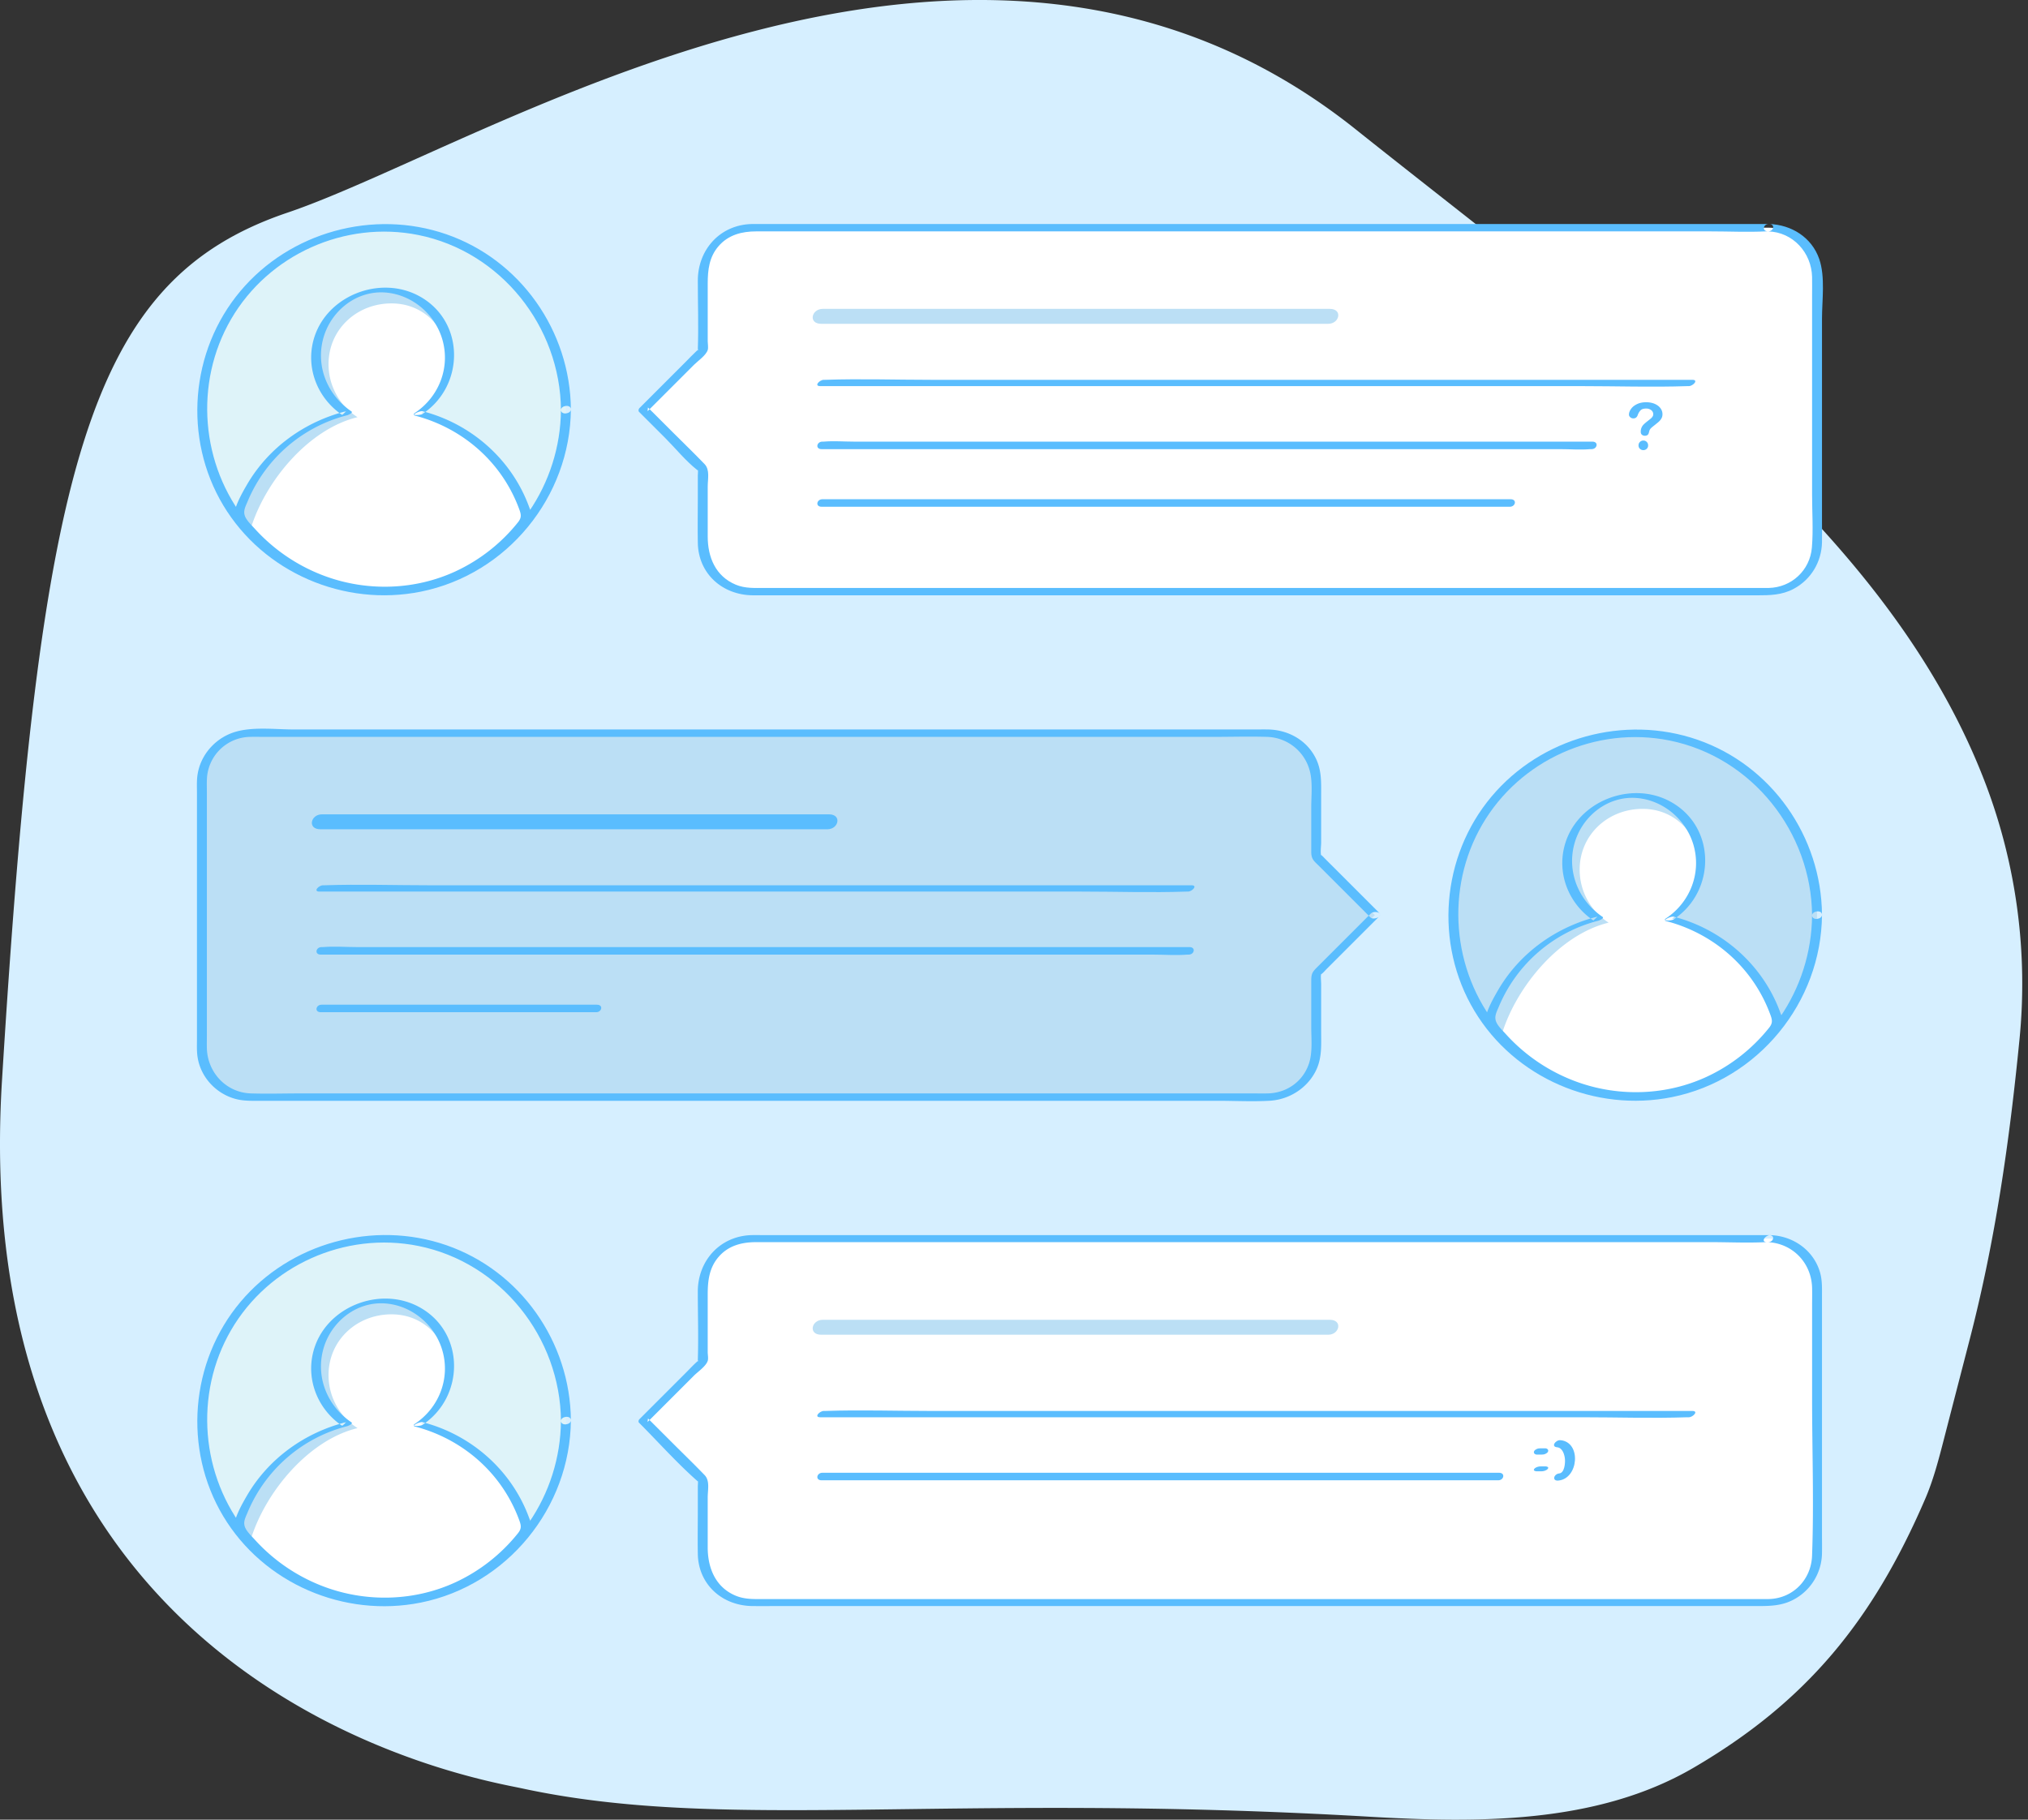 <svg width="156" height="140" xmlns="http://www.w3.org/2000/svg"><rect width="100%" height="100%" fill="#333333" stroke="none"/><g fill="none" fill-rule="evenodd"><path d="M40.12 137.586c-3.295-.713-42.88-7.13-39.967-54.457C3.067 35.8 6.725 21.568 22.115 16.36c15.39-5.207 52.801-29.847 82.158-6.418 7.62 6.081 15.385 11.966 22.803 18.332 10.193 8.747 20.674 18.849 25.683 32.085a43.378 43.378 0 012.587 19.604c-.767 7.81-1.847 15.408-3.813 23.019-.669 2.59-1.34 5.18-2.008 7.771-.402 1.556-.806 3.12-1.44 4.585-4.07 9.443-9.205 15.638-17.81 20.666-7.465 4.363-16.718 4.248-24.966 3.767-32.798-1.908-49.523 1.203-65.19-2.185" fill="#D6EFFF"/><path d="M105.758 70.408l-4.512-4.511V60.14a3.733 3.733 0 00-3.733-3.733H19.265a3.733 3.733 0 00-3.733 3.733v20.534a3.733 3.733 0 003.733 3.733h78.248a3.733 3.733 0 003.733-3.733v-5.756l4.512-4.511" fill="#BBDFF5"/><path d="M106.1 70.24l-4.135-4.136c-.097-.097-.191-.199-.292-.292-.134-.125-.048.012-.045.024-.072-.31 0-.73 0-1.045v-3.597c0-.97.042-1.908-.393-2.811-.689-1.43-2.135-2.23-3.69-2.26-.348-.006-.696 0-1.043 0H22.599c-1.465 0-3.311-.25-4.72.257-1.479.533-2.58 1.894-2.713 3.47-.032.378-.015.763-.015 1.14v18.982c0 .406-.018.82.029 1.224.187 1.606 1.393 2.94 2.944 3.354.617.166 1.245.142 1.877.142h73.691c1.327 0 2.677.074 4.002-.006 1.542-.094 2.974-1.041 3.599-2.465.399-.91.335-1.875.335-2.842v-3.643c0-.262-.05-.58 0-.838-.037.189-.078.12.053.02.13-.1.243-.243.358-.358l4.035-4.035c.334-.333-.387-.48-.632-.235l-4.07 4.07c-.442.442-.507.538-.507 1.164v3.499c0 .909.114 1.948-.182 2.822-.469 1.382-1.718 2.246-3.159 2.279-.416.009-.834 0-1.25 0H23.123c-1.274 0-2.554.04-3.826 0-1.893-.06-3.337-1.608-3.384-3.477-.008-.32 0-.64 0-.958V73.95 60.94c0-.344-.014-.692.006-1.036a3.38 3.38 0 013.32-3.211c.365-.009.732 0 1.098 0h73.026c1.368 0 2.742-.042 4.11 0a3.5 3.5 0 013.306 2.722c.195.862.086 1.845.086 2.72v3.39c0 .59.2.702.624 1.127l3.925 3.925c.248.247.957-.066.687-.336" fill="#5ABDFE"/><path d="M91.496 72.866H27.47c-.863 0-1.76-.072-2.62 0-.038.004-.077 0-.115 0-.439 0-.567.579-.058.579H88.703c.862 0 1.76.072 2.62 0 .037-.003.076 0 .114 0 .44 0 .568-.579.06-.579M45.918 77.299H24.735c-.439 0-.567.578-.059.578H45.86c.44 0 .568-.578.06-.578M91.657 68.111H33.08c-2.701 0-5.421-.092-8.121 0h-.114c-.321 0-.783.485-.277.485H83.144c2.702 0 5.422.092 8.122 0h.114c.321 0 .783-.485.277-.485M63.762 62.652H24.766c-.876 0-1.138 1.15-.12 1.15h38.996c.876 0 1.138-1.15.12-1.15" fill="#5ABDFE"/><path d="M139.772 70.408c0 7.732-6.268 14-14 14s-14-6.268-14-14 6.268-14 14-14 14 6.268 14 14" fill="#BBDFF5"/><path d="M128.449 70.695a5.148 5.148 0 10-5.528-.017 11.64 11.64 0 00-8.377 7.871 13.762 13.762 0 0011.098 5.67 13.762 13.762 0 0011.133-5.6 11.64 11.64 0 00-8.326-7.924" fill="#BBDFF5"/><path d="M128.613 70.673c1.35-.855 2.255-2.867 2.255-3.583 0-2.675-1.823-4.85-4.498-4.858-2.675-.009-4.85 1.988-4.858 4.663a4.838 4.838 0 002.23 4.091c-3.752.904-7.082 4.896-8.21 8.558 2.35 3.221 6.477 4.662 10.77 4.676a12.946 12.946 0 0010.473-5.269c-1.105-3.67-4.416-7.35-8.162-8.278" fill="#FFF"/><path d="M128.744 70.734c3.25-2.158 3.284-7.097-.22-9.042-3.068-1.703-7.302-.02-8.186 3.425-.562 2.192.375 4.45 2.231 5.7l.31-.295c-3.177.799-5.965 2.789-7.627 5.63-.394.675-.835 1.47-1.012 2.237-.141.611.854 1.427 1.272 1.853a13.996 13.996 0 004.12 2.89c3.219 1.48 6.964 1.656 10.331.58a14.477 14.477 0 004.362-2.268 14.37 14.37 0 001.761-1.592c.311-.332.64-.68.895-1.057.237-.348.1-.523-.045-.918-1.334-3.642-4.443-6.382-8.184-7.347-.202-.052-.872.262-.607.33 2.935.758 5.5 2.608 7.075 5.21.386.635.71 1.31.965 2.008.152.414.183.644-.109 1.006a13.332 13.332 0 01-4.809 3.769c-3.08 1.42-6.661 1.547-9.854.422a13.633 13.633 0 01-5.587-3.722c-.22-.243-.489-.497-.657-.78-.291-.49-.077-.838.132-1.338a11.34 11.34 0 017.661-6.602c.037-.009.473-.183.31-.294-1.807-1.216-2.732-3.393-2.187-5.534.55-2.163 2.555-3.794 4.826-3.608 2.03.166 3.781 1.653 4.352 3.595.634 2.16-.253 4.431-2.11 5.664-.33.22.422.19.59.078" fill="#5ABDFE"/><path d="M139.39 70.432c-.043 5.668-3.547 10.9-8.914 12.866-5.392 1.975-11.591.223-15.212-4.214-3.588-4.395-4.104-10.721-1.253-15.632 2.892-4.983 8.76-7.616 14.405-6.483 6.347 1.274 10.926 7.04 10.975 13.463.003.41.766.311.763-.049-.047-6.014-3.869-11.498-9.586-13.473-5.614-1.94-12.014-.174-15.835 4.373-3.865 4.597-4.41 11.323-1.323 16.478 3.105 5.184 9.303 7.836 15.206 6.647 6.626-1.335 11.487-7.285 11.538-14.025.003-.409-.76-.311-.763.049" fill="#5ABDFE"/><path d="M136.04 17.519H57.79a3.733 3.733 0 00-3.733 3.733v5.708l-4.559 4.559 4.559 4.559v5.708a3.733 3.733 0 003.733 3.733h78.248a3.733 3.733 0 003.733-3.733V21.252a3.733 3.733 0 00-3.733-3.733" fill="#FFF"/><path d="M136.07 17.235H58.66c-.279 0-.557-.006-.835 0-2.442.06-4.147 1.974-4.147 4.36 0 1.765.064 3.543 0 5.308-.006.166.048-.04.051-.047-.043.068-.13.135-.188.189-.274.252-.529.528-.792.792l-2.285 2.285-1.28 1.28c-.064.064-.1.212-.027.285l2.009 2.008c.797.798 1.564 1.753 2.45 2.452.138.108.082.068.062-.009.033.13 0 .316 0 .447v1.766c0 1.137-.02 2.276 0 3.413.042 2.392 1.906 4.021 4.237 4.038.707.005 1.415 0 2.122 0H135.173c.975 0 1.9-.015 2.803-.498 1.337-.716 2.147-2.076 2.178-3.583.01-.503 0-1.008 0-1.512v-7.404-8.283c0-1.41.261-3.224-.21-4.589-.578-1.679-2.146-2.65-3.874-2.698-.436-.012-.569.553-.062.567 1.915.054 3.343 1.638 3.383 3.515.01.488 0 .979 0 1.468v15.25c0 1.352.099 2.744-.015 4.093-.147 1.76-1.572 3.07-3.323 3.107-.148.004-.296 0-.444 0H58.845c-.762 0-1.521.052-2.245-.25-1.562-.65-2.16-2.123-2.16-3.707v-3.837c0-.58.18-1.296-.24-1.733-.82-.852-1.674-1.673-2.51-2.51l-1.848-1.847-.027.285 3.565-3.565c.308-.308.918-.714 1.06-1.143.059-.181 0-.482 0-.668v-1.424V21.8c0-1.038.115-2.025.826-2.853.759-.883 1.802-1.145 2.904-1.145h73.416c1.405 0 2.831.07 4.235 0 .062-.003.125 0 .187 0 .435 0 .572-.567.062-.567" fill="#5ABDFE"/><path d="M122.487 33.977H65.672c-.758 0-1.55-.066-2.306 0-.034.003-.07 0-.105 0-.439 0-.568.579-.059.579h56.815c.758 0 1.55.067 2.306 0 .034-.003.07 0 .105 0 .439 0 .568-.579.059-.579M116.201 38.41h-52.94c-.439 0-.567.578-.059.578h52.94c.44 0 .568-.578.059-.578M130.183 29.222H71.606c-2.701 0-5.421-.092-8.122 0h-.114c-.32 0-.783.485-.276.485h58.577c2.701 0 5.421.092 8.122 0h.114c.32 0 .782-.485.276-.485" fill="#5ABDFE"/><path d="M102.288 23.763H63.292c-.876 0-1.138 1.15-.12 1.15h38.996c.876 0 1.138-1.15.12-1.15" fill="#BBDFF5"/><path d="M126.412 34.632a.383.383 0 01-.26-.099.343.343 0 01-.111-.272c0-.104.037-.19.109-.261a.363.363 0 01.264-.105.35.35 0 01.26.107c.07.07.104.158.104.261a.345.345 0 01-.111.271.37.37 0 01-.255.098zm-1.108-2.73c0-.145.054-.292.16-.44.105-.15.258-.273.46-.37.201-.097.436-.145.704-.145.25.001.47.043.66.125.19.083.337.195.441.336a.757.757 0 01.154.46c0 .13-.03.243-.09.34-.06.099-.131.183-.213.254-.082.07-.229.19-.441.357a1.698 1.698 0 00-.141.125.501.501 0 00-.12.188l-.043.157c-.033.159-.136.238-.307.237a.335.335 0 01-.226-.078c-.06-.052-.091-.13-.09-.232a.77.77 0 01.247-.581c.074-.071.174-.155.3-.253.11-.085.19-.15.24-.193a.676.676 0 00.124-.145.32.32 0 00.05-.174.387.387 0 00-.151-.31.602.602 0 00-.396-.128c-.189 0-.328.041-.418.126a.987.987 0 00-.228.374c-.06.173-.17.259-.334.258a.348.348 0 01-.244-.091c-.065-.06-.098-.126-.098-.197z" fill="#5ABDFE"/><path d="M43.532 31.519c0 7.732-6.268 14-14 14s-14-6.268-14-14 6.268-14 14-14 14 6.268 14 14" fill="#DEF3F9"/><path d="M32.208 31.806a5.148 5.148 0 10-5.528-.017 11.64 11.64 0 00-8.376 7.871 13.763 13.763 0 0011.098 5.67 13.762 13.762 0 0011.133-5.6 11.64 11.64 0 00-8.327-7.924" fill="#BBDFF5"/><path d="M32.372 31.784c1.351-.855 2.256-2.867 2.256-3.583 0-2.675-1.824-4.85-4.498-4.858-2.675-.009-4.85 1.988-4.858 4.663a4.838 4.838 0 002.23 4.091c-3.752.904-7.082 4.896-8.21 8.558 2.35 3.221 6.477 4.662 10.77 4.676a12.946 12.946 0 0010.473-5.269c-1.105-3.67-4.416-7.35-8.163-8.278" fill="#FFF"/><path d="M32.503 31.845c3.25-2.158 3.285-7.097-.218-9.042-3.069-1.703-7.303-.02-8.187 3.425-.562 2.192.375 4.45 2.231 5.7l.31-.295c-3.177.799-5.965 2.789-7.627 5.63-.395.675-.835 1.47-1.012 2.238-.141.61.854 1.426 1.272 1.852a13.996 13.996 0 004.12 2.89c3.219 1.48 6.964 1.656 10.331.58a14.479 14.479 0 004.362-2.268c.63-.48 1.219-1.015 1.76-1.592.312-.332.64-.68.896-1.056.237-.349.1-.524-.045-.92-1.334-3.641-4.444-6.381-8.184-7.346-.202-.052-.872.262-.607.33 2.934.758 5.5 2.609 7.075 5.21.386.635.71 1.31.965 2.008.152.414.183.644-.11 1.007a13.332 13.332 0 01-4.809 3.769c-3.079 1.42-6.66 1.546-9.853.421a13.633 13.633 0 01-5.587-3.722c-.22-.242-.489-.497-.657-.78-.291-.49-.077-.838.132-1.337a11.34 11.34 0 017.66-6.603c.038-.009.474-.183.31-.294-1.807-1.216-2.731-3.393-2.186-5.533.55-2.164 2.555-3.795 4.826-3.61 2.03.167 3.781 1.654 4.351 3.596.635 2.16-.252 4.431-2.109 5.665-.33.219.422.189.59.077" fill="#5ABDFE"/><path d="M43.15 31.543c-.043 5.668-3.547 10.9-8.914 12.866-5.392 1.975-11.591.223-15.213-4.214-3.587-4.395-4.103-10.721-1.252-15.632 2.892-4.982 8.76-7.616 14.405-6.483 6.347 1.274 10.925 7.04 10.974 13.463.004.41.767.311.764-.048-.046-6.015-3.869-11.5-9.586-13.474-5.615-1.94-12.014-.174-15.835 4.373-3.865 4.597-4.41 11.323-1.323 16.478 3.105 5.184 9.303 7.836 15.205 6.647 6.626-1.335 11.487-7.285 11.539-14.024.003-.41-.76-.312-.764.048" fill="#5ABDFE"/><path d="M136.04 95.297H57.79a3.733 3.733 0 00-3.733 3.733v5.708l-4.559 4.559 4.559 4.559v5.707a3.733 3.733 0 003.733 3.734h78.248a3.733 3.733 0 003.733-3.734V99.03a3.733 3.733 0 00-3.733-3.733" fill="#FFF"/><path d="M136.074 95.026H58.662c-.278 0-.557-.006-.835 0-2.437.06-4.15 1.966-4.15 4.35 0 1.766.06 3.543 0 5.308-.005.163.05-.032.054-.04-.041.067-.13.135-.188.188-.273.254-.529.529-.792.792l-2.286 2.286-1.28 1.28c-.062.062-.103.198-.03.27 1.478 1.48 2.894 3.077 4.46 4.46.134.12.077.06.063 0 .031.13 0 .313 0 .447v1.765c0 1.138-.019 2.277 0 3.414.038 2.382 1.902 4.007 4.225 4.02.7.005 1.4 0 2.1 0h75.13c.955 0 1.856-.004 2.75-.452a4.106 4.106 0 002.27-3.605c.01-.494 0-.989 0-1.482v-7.294-8.32-2.654c0-.623.026-1.247-.148-1.855-.489-1.718-2.083-2.827-3.835-2.876-.357-.01-.769.523-.262.537 1.95.055 3.436 1.572 3.484 3.52.012.465 0 .932 0 1.397v7.073c0 4.039.148 8.108-.003 12.144-.069 1.844-1.477 3.284-3.328 3.327-.145.004-.29 0-.436 0H58.85c-.768 0-1.514.048-2.247-.253-1.564-.643-2.164-2.141-2.164-3.72v-3.837c0-.58.182-1.292-.238-1.726-.82-.851-1.673-1.674-2.509-2.51l-1.848-1.847-.03.271 3.565-3.565c.305-.306.916-.712 1.06-1.137.061-.179 0-.484 0-.668v-1.424-3.036c0-1.04.118-2.028.826-2.859.756-.887 1.8-1.148 2.902-1.148h73.417c1.405 0 2.83.071 4.235 0 .062-.003.125 0 .187 0 .425 0 .58-.54.069-.54" fill="#5ABDFE"/><path d="M115.309 113.31H63.26c-.439 0-.568.58-.059.58h52.048c.439 0 .568-.58.059-.58M130.183 108.555H71.606c-2.701 0-5.421-.091-8.122 0-.038.002-.076 0-.114 0-.32 0-.783.485-.276.485h58.577c2.701 0 5.421.092 8.122 0h.114c.32 0 .782-.485.276-.485" fill="#5ABDFE"/><path d="M102.288 101.541H63.292c-.876 0-1.138 1.15-.12 1.15h38.996c.876 0 1.138-1.15.12-1.15" fill="#BBDFF5"/><path d="M118.227 111.913h.354c.103 0 .2-.012.296-.056.068-.03.162-.09.197-.162.074-.154-.064-.267-.216-.267h-.354c-.103 0-.2.012-.296.055-.068.031-.162.09-.197.162-.074.154.064.268.216.268M118.213 113.199h.354c.163 0 .396-.059.499-.196.105-.14-.091-.185-.194-.185h-.354c-.163 0-.396.058-.499.195-.105.14.091.186.194.186M119.875 113.91c1.558-.143 1.788-2.957.163-3.106-.368-.034-.767.499-.26.545.418.039.572.563.603.914.025.293-.028 1.06-.44 1.098-.42.04-.579.597-.066.55" fill="#5ABDFE"/><path d="M43.532 109.297c0 7.732-6.268 14-14 14s-14-6.268-14-14 6.268-14 14-14 14 6.268 14 14" fill="#DEF3F9"/><path d="M32.208 109.584a5.148 5.148 0 10-5.528-.017 11.64 11.64 0 00-8.376 7.871 13.763 13.763 0 0011.098 5.67 13.762 13.762 0 0011.133-5.6 11.64 11.64 0 00-8.327-7.924" fill="#BBDFF5"/><path d="M32.372 109.562c1.351-.855 2.256-2.867 2.256-3.583 0-2.675-1.824-4.85-4.498-4.858-2.675-.009-4.85 1.988-4.858 4.663a4.838 4.838 0 002.23 4.091c-3.752.904-7.082 4.896-8.21 8.558 2.35 3.221 6.477 4.662 10.77 4.676a12.946 12.946 0 0010.473-5.27c-1.105-3.669-4.416-7.35-8.163-8.277" fill="#FFF"/><path d="M32.503 109.623c3.25-2.158 3.285-7.098-.218-9.042-3.069-1.703-7.303-.02-8.187 3.425-.562 2.192.375 4.45 2.231 5.7l.31-.295c-3.177.798-5.965 2.789-7.627 5.63-.395.675-.835 1.47-1.012 2.237-.141.61.854 1.427 1.272 1.853a13.996 13.996 0 004.12 2.889c3.219 1.48 6.964 1.657 10.331.58a14.479 14.479 0 004.362-2.267c.63-.48 1.219-1.015 1.76-1.593.312-.331.64-.679.896-1.056.237-.348.1-.523-.045-.918-1.334-3.643-4.444-6.382-8.184-7.347-.202-.052-.872.262-.607.33 2.934.758 5.5 2.608 7.075 5.21.386.635.71 1.31.965 2.008.152.414.183.644-.11 1.006a13.332 13.332 0 01-4.809 3.769c-3.079 1.42-6.66 1.547-9.853.422a13.633 13.633 0 01-5.587-3.722c-.22-.243-.489-.497-.657-.78-.291-.49-.077-.838.132-1.338a11.34 11.34 0 017.66-6.602c.038-.01.474-.183.31-.294-1.807-1.216-2.731-3.393-2.186-5.534.55-2.163 2.555-3.794 4.826-3.608 2.03.166 3.781 1.653 4.351 3.595.635 2.16-.252 4.431-2.109 5.664-.33.22.422.19.59.078" fill="#5ABDFE"/><path d="M43.15 109.32c-.043 5.67-3.547 10.901-8.914 12.867-5.392 1.975-11.591.223-15.213-4.214-3.587-4.395-4.103-10.721-1.252-15.632 2.892-4.983 8.76-7.616 14.405-6.483 6.347 1.274 10.925 7.04 10.974 13.463.004.41.767.311.764-.049-.046-6.014-3.869-11.498-9.586-13.473-5.615-1.94-12.014-.174-15.835 4.372-3.865 4.598-4.41 11.324-1.323 16.479 3.105 5.184 9.303 7.836 15.205 6.647 6.626-1.335 11.487-7.285 11.539-14.025.003-.409-.76-.311-.764.049" fill="#5ABDFE"/></g></svg>